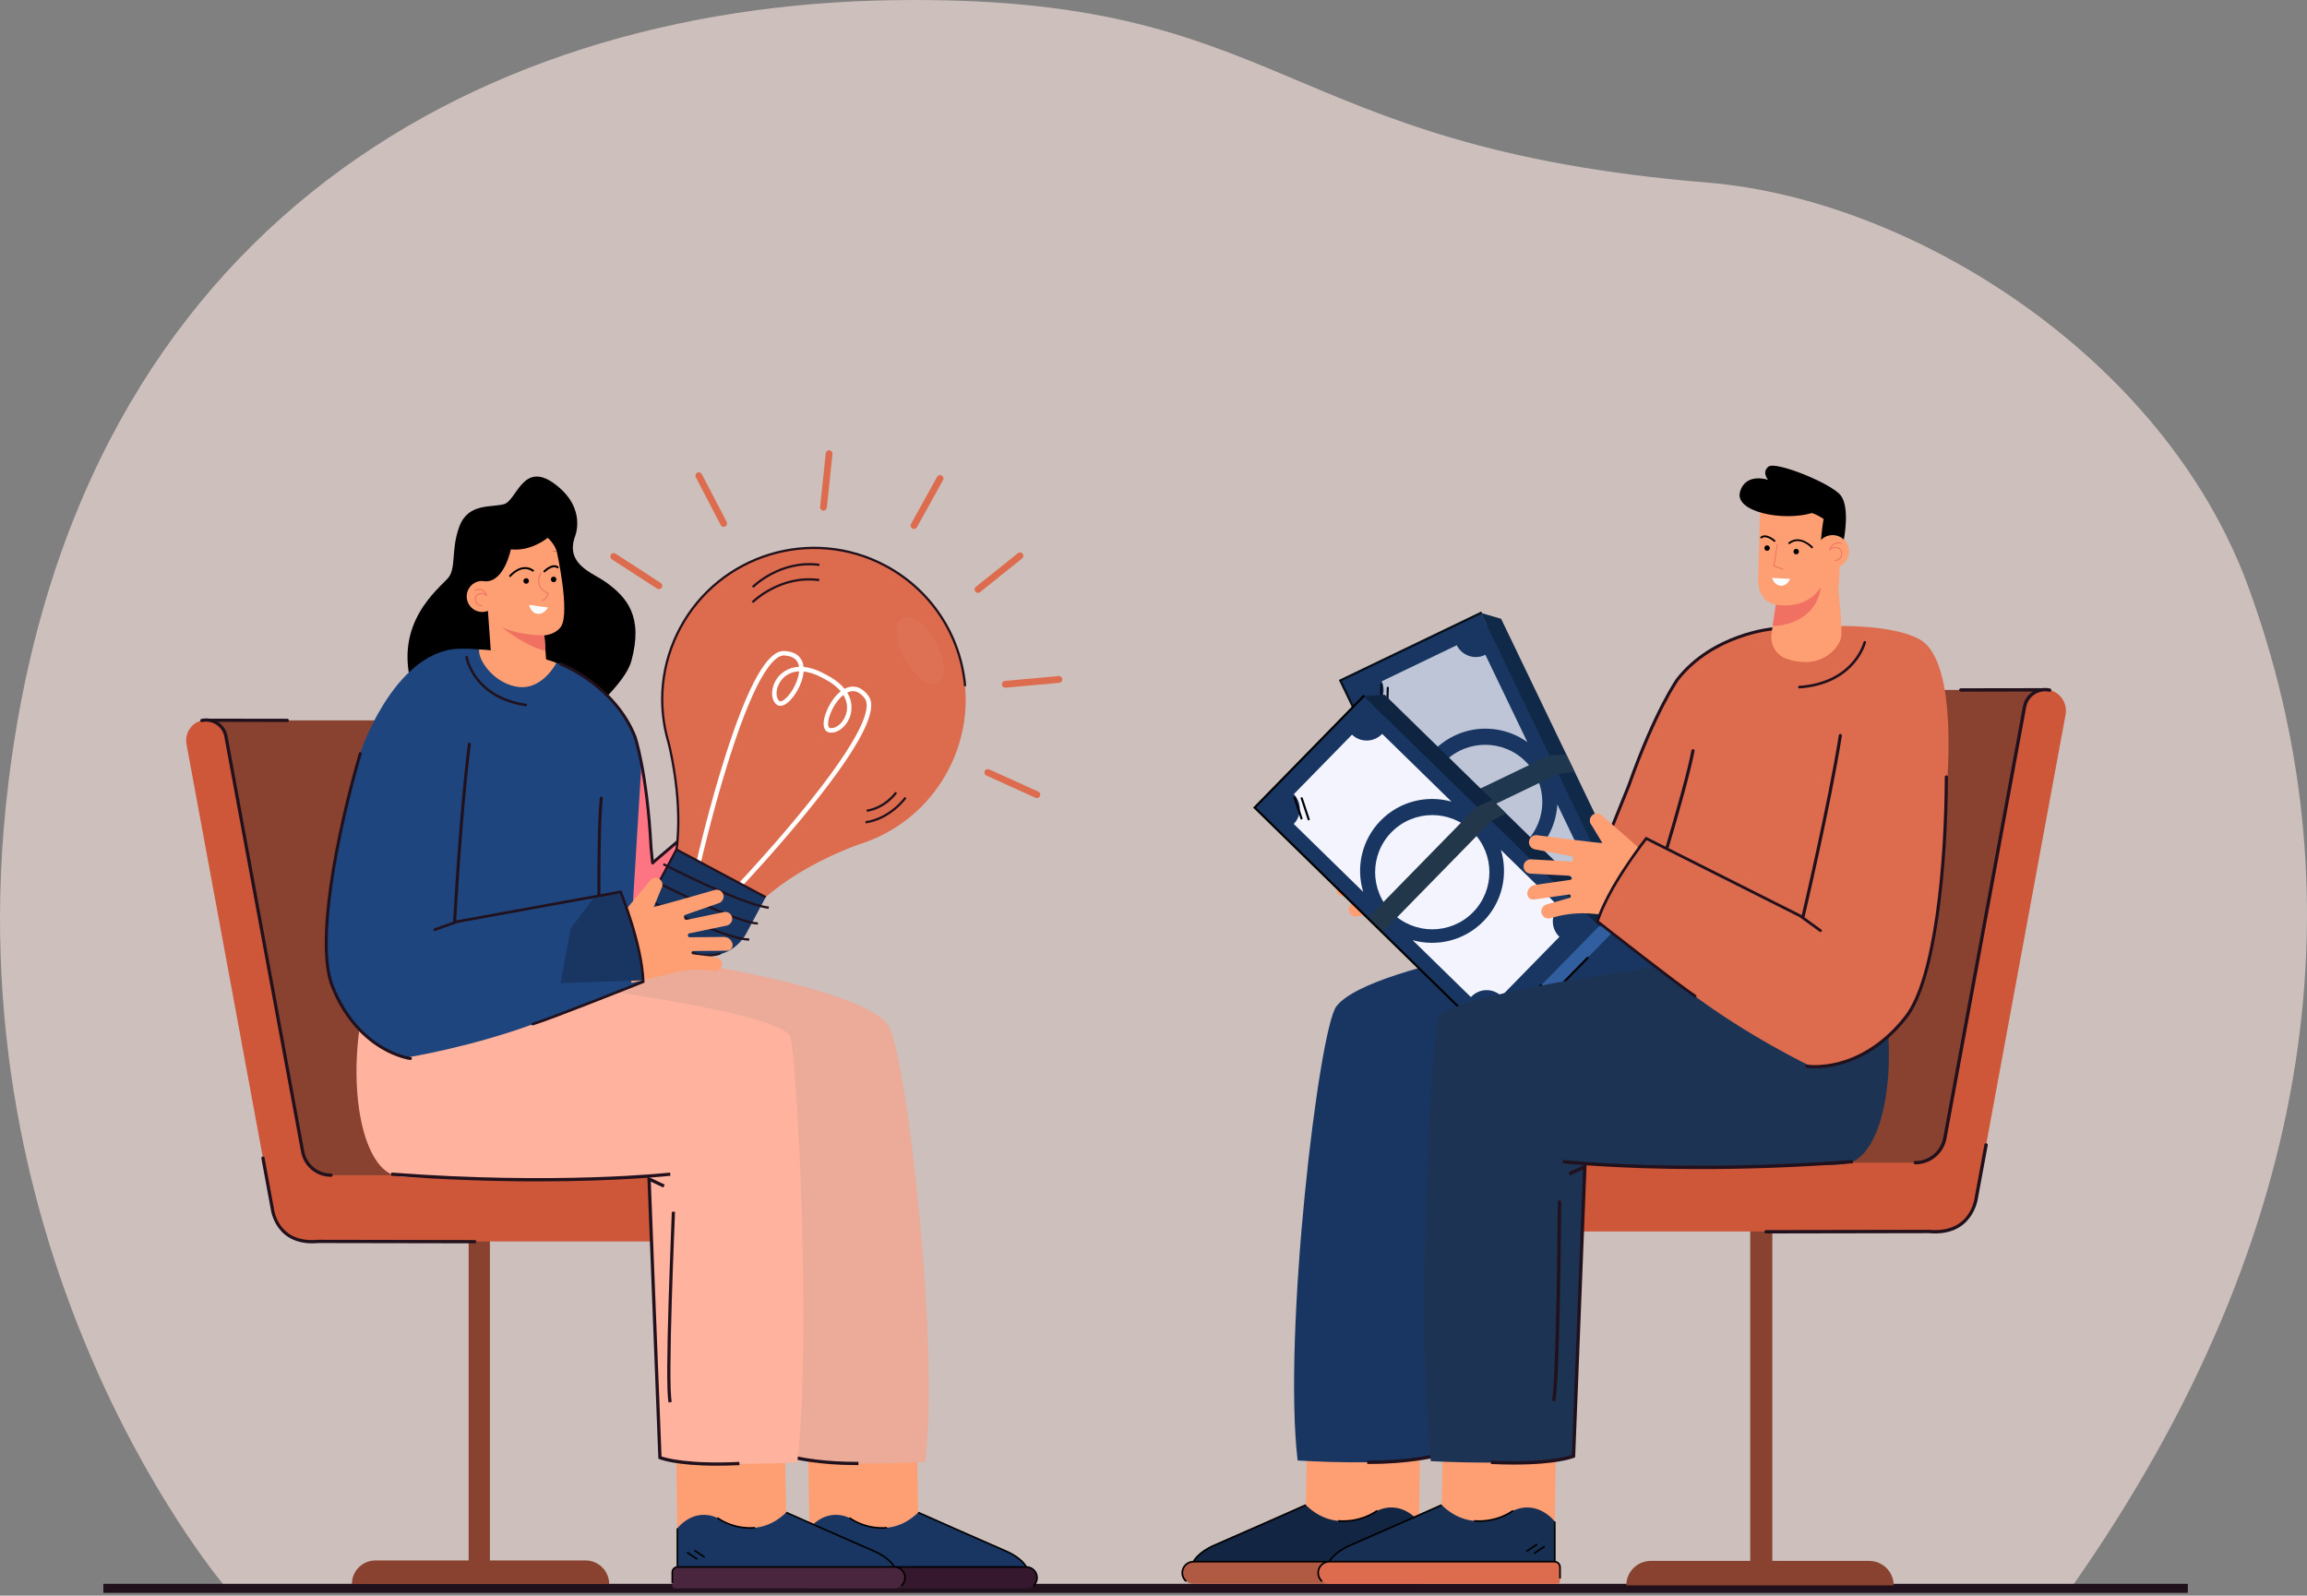 <svg width="490" height="339" viewBox="0 0 490 339" fill="none" xmlns="http://www.w3.org/2000/svg">
<rect x="0" y="0" width="490" height="339" fill="#808080" stroke="none"/>
<g clip-path="url(#clip0)">
<path d="M113.033 337.7L48.11 337.454C48.11 337.454 -8.965 271.08 1.216 171.44C13.573 50.521 99.07 1.372 189.743 0.035C274.032 -1.21 270.266 31.19 362.781 38.807C406.033 42.368 459.564 75.772 477.46 124.476C500.529 187.259 493.903 260.81 439.647 337.7H113.033Z" fill="#FFEAE4" fill-opacity="0.6"/>
<path d="M464.691 336.492H21.953V338.415H464.691V336.492Z" fill="#21111D"/>
<path d="M277.241 326.739L301.322 327.066L301.667 304.553L277.68 301.583L277.241 326.739Z" fill="#FE9F73"/>
<path d="M301.547 331.773H280.745L272.312 322.586L256.887 331.773H253.565C252.419 331.773 251.37 332.547 251.154 333.672C250.865 335.186 252.016 336.508 253.476 336.508H301.843C302.199 336.508 302.487 336.22 302.487 335.863V332.713C302.487 332.194 302.068 331.773 301.547 331.773Z" fill="#B15A43"/>
<path d="M301.363 331.798V323.26C301.363 323.26 297.86 318.545 292.526 320.951C292.526 320.951 284.459 326.674 277.348 319.749L259.687 327.583C259.687 327.583 254.845 329.202 253.533 331.798H301.363Z" fill="#122643"/>
<path d="M301.541 323.26H301.187V331.758H301.541V323.26Z" fill="black"/>
<path d="M285.297 323.354C284.621 323.354 284.214 323.297 284.2 323.293L284.253 322.943C284.294 322.949 288.463 323.532 292.428 320.805L292.627 321.096C289.788 323.052 286.842 323.354 285.297 323.354Z" fill="black"/>
<path d="M299.127 328.376L296.869 329.896L297.067 330.19L299.325 328.67L299.127 328.376Z" fill="black"/>
<path d="M297.504 327.966L295.249 329.486L295.447 329.78L297.702 328.26L297.504 327.966Z" fill="black"/>
<path d="M251.834 336.097C251.263 335.613 250.936 334.904 250.936 334.156C250.936 332.752 252.077 331.611 253.479 331.611H301.301C302.053 331.611 302.665 332.224 302.665 332.976V335.337H302.311V332.976C302.311 332.418 301.859 331.965 301.301 331.965H253.479C252.271 331.965 251.288 332.948 251.288 334.156C251.288 334.8 251.57 335.409 252.061 335.826L251.834 336.097Z" fill="black"/>
<path d="M253.639 331.865L253.318 331.715C253.358 331.63 254.327 329.645 257.941 328.104C261.493 326.589 277.118 319.659 277.274 319.589L277.417 319.912C277.259 319.982 261.632 326.914 258.078 328.429C254.603 329.911 253.647 331.846 253.639 331.865Z" fill="black"/>
<path d="M306.098 326.739L330.179 327.066L330.526 304.553L306.538 301.583L306.098 326.739Z" fill="#FE9F73"/>
<path d="M330.406 331.773H309.605L301.172 322.586L285.747 331.773H282.424C281.279 331.773 280.229 332.547 280.014 333.672C279.724 335.186 280.875 336.508 282.336 336.508H330.702C331.058 336.508 331.346 336.22 331.346 335.863V332.713C331.346 332.194 330.925 331.773 330.406 331.773Z" fill="#DD6B4D"/>
<path d="M330.222 331.798V323.26C330.222 323.26 326.719 318.545 321.386 320.951C321.386 320.951 313.319 326.674 306.207 319.749L288.546 327.583C288.546 327.583 283.704 329.202 282.393 331.798H330.222Z" fill="#162F52"/>
<path d="M330.399 323.26H330.045V331.758H330.399V323.26Z" fill="black"/>
<path d="M314.154 323.354C313.479 323.354 313.071 323.297 313.058 323.293L313.11 322.943C313.152 322.949 317.32 323.532 321.285 320.805L321.485 321.096C318.644 323.052 315.699 323.354 314.154 323.354Z" fill="black"/>
<path d="M327.983 328.376L325.725 329.896L325.922 330.19L328.181 328.67L327.983 328.376Z" fill="black"/>
<path d="M326.365 327.946L324.11 329.466L324.309 329.76L326.563 328.24L326.365 327.946Z" fill="black"/>
<path d="M280.691 336.097C280.119 335.613 279.792 334.904 279.792 334.156C279.792 332.752 280.933 331.611 282.335 331.611H330.157C330.909 331.611 331.522 332.224 331.522 332.976V335.337H331.167V332.976C331.167 332.418 330.715 331.965 330.157 331.965H282.335C281.127 331.965 280.144 332.948 280.144 334.156C280.144 334.8 280.426 335.409 280.918 335.826L280.691 336.097Z" fill="black"/>
<path d="M282.496 331.865L282.175 331.715C282.214 331.63 283.183 329.645 286.798 328.104C290.349 326.589 305.974 319.659 306.131 319.589L306.274 319.912C306.115 319.982 290.488 326.914 286.935 328.429C283.461 329.911 282.506 331.846 282.496 331.865Z" fill="black"/>
<path d="M286.459 193.362C286.374 192.555 286.968 191.833 287.767 191.697L292.736 190.846C292.893 190.818 293.014 190.697 293.037 190.54C293.075 190.309 292.893 190.104 292.66 190.112L285.217 190.386C284.366 190.417 283.778 189.753 283.913 188.911C284.048 188.069 284.857 187.355 285.711 187.321L293.3 187.041C293.476 187.036 293.623 186.904 293.65 186.73L293.67 186.607C293.703 186.405 293.566 186.215 293.364 186.184L285.047 184.847C284.246 184.717 283.645 184.003 283.721 183.196C283.806 182.311 284.614 181.696 285.478 181.835L293.846 183.18C294.048 183.214 294.238 183.076 294.269 182.875L294.332 182.483C294.361 182.299 294.249 182.123 294.073 182.07L286.527 179.82C285.75 179.589 285.247 178.8 285.429 178.011C285.627 177.146 286.51 176.641 287.348 176.889C287.348 176.889 299.039 179.701 300.903 179.993L299.035 176.01C298.543 175.329 298.696 174.377 299.375 173.886C300.057 173.394 301.008 173.547 301.5 174.226L308.124 181.445C308.445 181.89 308.275 182.973 307.928 183.811C307.182 192.759 306.994 194.131 306.571 196.526L297.151 194.683C294.434 194.153 291.641 194.119 288.912 194.587L288.227 194.705C287.367 194.852 286.553 194.245 286.459 193.362Z" fill="#FE9F73"/>
<path d="M340.059 181.536L306.431 176.674C306.431 176.674 301.698 191.341 302.677 199.502C302.677 199.502 333.923 207.937 340.474 207.103C347.026 206.269 353.708 196.888 353.708 196.888C353.708 196.888 354.748 148.009 353.769 148.765C352.788 149.523 340.059 181.536 340.059 181.536Z" fill="#DD6B4D"/>
<path d="M346.131 197.129C346.131 197.129 291.503 203.982 283.867 213.772C280.102 218.598 272.431 283.349 275.612 310.284C275.612 310.284 295.125 311.628 304.457 309.366L306.728 243.688L348.674 231.002L370.212 197.912L346.131 197.129Z" fill="#183661"/>
<path d="M291.095 311.025C299.018 311.025 304.488 309.726 304.543 309.713L304.807 309.648L307.104 243.237L304.171 245.599L304.619 246.157L306.333 244.776L304.108 309.074C302.894 309.337 297.608 310.38 290.398 310.304L290.391 311.021C290.629 311.023 290.864 311.025 291.095 311.025Z" fill="#21111D"/>
<path d="M350.62 331.624H371.745V258.402H376.438V331.624H397.015C399.885 331.624 402.213 333.952 402.213 336.823H376.438H371.745H345.422C345.422 333.952 347.75 331.624 350.62 331.624Z" fill="#89422F"/>
<path d="M435.179 146.585H386.629L360.944 258.404L416.58 252.602L435.179 146.585Z" fill="#89422F"/>
<path d="M323.97 247.012C323.97 247.012 387.775 247.012 406.816 247.012C409.888 247.012 412.524 244.819 413.082 241.798L430.011 150.143C430.465 147.68 432.871 146.073 435.338 146.619C437.688 147.14 439.154 149.495 438.718 151.86L419.539 255.692C419.391 256.497 419.03 257.208 418.531 257.785C417.297 260.078 414.875 261.637 412.089 261.637H323.972C319.935 261.637 316.661 258.363 316.661 254.325C316.659 250.286 319.933 247.012 323.97 247.012Z" fill="#CD5738"/>
<path d="M406.816 247.371C410.061 247.371 412.843 245.054 413.432 241.865L430.361 150.21C430.565 149.111 431.189 148.166 432.121 147.549C433.053 146.932 434.167 146.727 435.262 146.969C435.454 147.013 435.644 146.891 435.687 146.699C435.73 146.507 435.609 146.317 435.417 146.274C434.132 145.99 432.822 146.233 431.728 146.958C430.633 147.682 429.899 148.792 429.66 150.083L412.731 241.738C412.205 244.59 409.716 246.66 406.816 246.66C406.619 246.66 406.46 246.821 406.46 247.016C406.46 247.212 406.619 247.371 406.816 247.371Z" fill="#21111D"/>
<path d="M345.406 247.711C345.406 247.711 366.342 248.056 381.017 247.553C385.728 247.392 389.92 247.723 392.401 247.173C402.614 244.905 405.13 213.024 393.533 193.491C381.935 173.958 341.358 233.929 341.358 233.929L345.406 247.711Z" fill="#1D3353"/>
<path d="M319.245 208.816L349.105 194.464L318.823 131.46L288.962 145.812L319.245 208.816Z" fill="#0F2441"/>
<path d="M327.025 177.514C331.765 172.774 331.765 165.091 327.025 160.352C322.286 155.612 314.602 155.612 309.863 160.352C305.124 165.091 305.124 172.774 309.863 177.514C314.602 182.253 322.286 182.253 327.025 177.514Z" fill="#F4F4FF"/>
<path d="M314.963 207.561L344.824 193.208L314.542 130.204L284.681 144.557L314.963 207.561Z" fill="#183661"/>
<path d="M324.035 178.951C328.774 174.211 328.774 166.528 324.035 161.789C319.296 157.049 311.612 157.049 306.873 161.789C302.134 166.528 302.134 174.211 306.873 178.951C311.612 183.69 319.296 183.69 324.035 178.951Z" fill="#F4F4FF"/>
<path d="M318.823 131.476L314.539 130.221L317.343 136.054L318.823 131.476Z" fill="#0F2441"/>
<path d="M314.964 207.577L319.246 208.832L321.069 204.642L314.964 207.577Z" fill="#0F2441"/>
<path d="M349.107 194.48L344.825 193.223L314.964 207.577L319.246 208.832L349.107 194.48Z" fill="#305E9F"/>
<path d="M301.116 178.751L330.977 164.398L329.093 160.479L299.232 174.831L301.116 178.751Z" fill="#223749"/>
<path d="M329.093 160.496L332.67 160.286L334.454 163.995L330.976 164.415L329.093 160.496Z" fill="#223749"/>
<path d="M340.478 198.729C340.478 198.698 340.47 198.666 340.456 198.637C340.402 198.523 340.266 198.476 340.153 198.531L319.226 208.589L315.124 207.387L284.981 144.681L314.637 130.425C314.75 130.37 314.797 130.235 314.742 130.121C314.687 130.008 314.552 129.961 314.439 130.016L284.374 144.467L284.472 144.671L314.801 207.765L319.265 209.075L319.343 209.038L340.349 198.94C340.433 198.901 340.48 198.817 340.478 198.729Z" fill="black"/>
<path d="M329.187 200.844C329.187 200.812 329.179 200.781 329.165 200.752C329.11 200.638 328.975 200.591 328.862 200.646L314.866 207.374C314.752 207.428 314.705 207.563 314.76 207.677C314.815 207.791 314.95 207.838 315.064 207.783L329.059 201.055C329.142 201.014 329.189 200.93 329.187 200.844Z" fill="black"/>
<path d="M308.886 156.317C303.676 158.821 300.534 163.892 300.244 169.284L291.302 150.682C291.306 150.68 291.312 150.678 291.315 150.676C293.532 149.611 294.482 146.973 293.473 144.745L309.415 137.082C310.512 139.294 313.186 140.218 315.416 139.145C315.442 139.134 315.465 139.12 315.489 139.108L324.409 157.666C320.019 154.525 314.097 153.812 308.886 156.317Z" fill="#F4F4FF"/>
<path d="M330.772 170.9L338.23 186.413C335.988 187.496 335.044 190.19 336.125 192.436C336.135 192.456 336.144 192.473 336.152 192.491L320.269 200.125C319.181 197.893 316.494 196.957 314.254 198.034C314.203 198.06 314.152 198.085 314.102 198.112L306.604 182.517C310.996 185.658 316.919 186.37 322.129 183.866C327.339 181.364 330.482 176.293 330.772 170.9Z" fill="#F4F4FF"/>
<path d="M293.616 145.437C293.612 145.317 293.516 145.219 293.395 145.215C293.27 145.212 293.166 145.311 293.162 145.435L293.025 150.136C293.017 150.279 293.121 150.367 293.244 150.369C293.369 150.373 293.473 150.273 293.477 150.15L293.614 145.448C293.616 145.446 293.616 145.441 293.616 145.437Z" fill="black"/>
<path d="M294.986 146.128C294.982 146.008 294.886 145.91 294.764 145.906C294.639 145.902 294.535 146.002 294.531 146.126L294.394 150.827C294.383 150.97 294.49 151.058 294.614 151.06C294.739 151.064 294.843 150.964 294.847 150.84L294.984 146.139C294.986 146.141 294.986 146.132 294.986 146.128Z" fill="black"/>
<g opacity="0.5">
<path opacity="0.5" d="M314.76 207.675L284.476 144.673L284.378 144.469L314.443 130.018C314.556 129.963 314.691 130.01 314.746 130.123C314.772 130.176 314.774 130.233 314.76 130.286L318.825 131.478L332.673 160.286L334.457 163.996L349.111 194.48L340.46 198.639C340.474 198.668 340.482 198.699 340.482 198.731C340.484 198.817 340.437 198.901 340.353 198.942L319.347 209.04L319.269 209.077L314.805 207.767L314.76 207.675Z" fill="#183661"/>
</g>
<path d="M320.913 220.154L344.075 196.465L294.094 147.596L270.932 171.284L320.913 220.154Z" fill="#0F2441"/>
<path d="M306.531 195.069C313.233 195.069 318.667 189.636 318.667 182.934C318.667 176.232 313.233 170.798 306.531 170.798C299.829 170.798 294.396 176.232 294.396 182.934C294.396 189.636 299.829 195.069 306.531 195.069Z" fill="#F4F4FF"/>
<path d="M316.461 220.437L339.623 196.749L289.642 147.879L266.48 171.567L316.461 220.437Z" fill="#183661"/>
<path d="M312.79 193.886C317.529 189.147 317.529 181.463 312.79 176.724C308.051 171.985 300.367 171.985 295.628 176.724C290.889 181.463 290.889 189.147 295.628 193.886C300.367 198.625 308.051 198.625 312.79 193.886Z" fill="#F4F4FF"/>
<path d="M294.09 147.604L289.636 147.886L294.264 152.411L294.09 147.604Z" fill="#0F2441"/>
<path d="M316.456 220.445L320.91 220.163L321.192 215.603L316.456 220.445Z" fill="#0F2441"/>
<path d="M344.073 196.473L339.619 196.755L316.456 220.445L320.91 220.163L344.073 196.473Z" fill="#305E9F"/>
<path d="M293.606 198.09L316.768 174.402L313.658 171.362L290.496 195.05L293.606 198.09Z" fill="#223749"/>
<path d="M313.654 171.37L316.946 169.951L319.888 172.827L316.764 174.409L313.654 171.37Z" fill="#223749"/>
<path d="M337.414 203.414C337.402 203.385 337.385 203.358 337.361 203.336C337.271 203.248 337.128 203.25 337.04 203.34L320.808 219.942L316.542 220.212L266.794 171.572L289.798 148.045C289.886 147.955 289.884 147.812 289.794 147.724C289.704 147.635 289.561 147.637 289.473 147.727L266.151 171.58L266.314 171.738L316.37 220.678L321.012 220.384L321.073 220.321L337.365 203.657C337.43 203.591 337.447 203.497 337.414 203.414Z" fill="black"/>
<path d="M327.524 209.259C327.513 209.23 327.495 209.202 327.471 209.181C327.381 209.092 327.238 209.094 327.15 209.185L316.295 220.288C316.207 220.378 316.209 220.521 316.299 220.609C316.389 220.697 316.532 220.696 316.62 220.605L327.475 209.502C327.54 209.435 327.556 209.339 327.524 209.259Z" fill="black"/>
<path d="M293.236 174.344C289.195 178.478 287.973 184.316 289.541 189.484L274.782 175.053C274.786 175.049 274.79 175.045 274.794 175.042C276.513 173.283 276.505 170.481 274.796 168.731L287.163 156.082C288.948 157.788 291.777 157.743 293.508 155.973C293.528 155.953 293.546 155.932 293.565 155.912L308.289 170.307C303.089 168.858 297.277 170.211 293.236 174.344Z" fill="#F4F4FF"/>
<path d="M318.788 180.575L331.096 192.608C329.359 194.392 329.392 197.247 331.174 198.988C331.19 199.001 331.203 199.015 331.219 199.029L318.899 211.63C317.116 209.905 314.269 209.942 312.532 211.718C312.493 211.759 312.454 211.801 312.416 211.844L300.044 199.747C305.244 201.198 311.056 199.847 315.095 195.714C319.134 191.581 320.356 185.742 318.788 180.575Z" fill="#F4F4FF"/>
<path d="M275.168 169.334C275.125 169.222 275.001 169.163 274.886 169.203C274.766 169.242 274.702 169.371 274.741 169.488L276.217 173.953C276.258 174.088 276.386 174.137 276.503 174.098C276.623 174.058 276.687 173.929 276.648 173.812L275.172 169.347C275.172 169.342 275.17 169.338 275.168 169.334Z" fill="black"/>
<path d="M276.691 169.516C276.648 169.404 276.523 169.346 276.409 169.385C276.29 169.424 276.225 169.553 276.264 169.671L277.741 174.135C277.778 174.274 277.909 174.319 278.027 174.28C278.146 174.24 278.211 174.111 278.172 173.994L276.695 169.53C276.695 169.524 276.693 169.518 276.691 169.516Z" fill="black"/>
<path d="M362.969 203.982C362.969 203.982 306.873 210.633 305.389 216.572C303.905 222.51 300.711 283.49 303.893 310.426C303.893 310.426 324.875 311.628 334.207 309.364L336.721 247.408L345.772 247.723L367.717 209.114L362.969 203.982Z" fill="#1D3353"/>
<path d="M321.619 311.158C330.89 311.158 334.197 309.762 334.353 309.693L334.559 309.603L336.993 247.283L333.161 249.09L333.466 249.738L336.231 248.434L333.86 309.114C332.858 309.46 328.049 310.849 316.692 310.324L316.659 311.038C318.474 311.121 320.125 311.158 321.619 311.158Z" fill="#21111D"/>
<path d="M330.314 297.718C331.303 293.902 331.587 256.675 331.599 255.091L330.882 255.085C330.88 255.473 330.588 293.806 329.621 297.538L330.314 297.718Z" fill="#21111D"/>
<path d="M361.159 248.379C370.294 248.379 381.245 248.069 393.559 247.143L393.506 246.433C356.822 249.197 332.218 246.462 331.975 246.435L331.895 247.143C332.055 247.159 343.022 248.379 361.159 248.379Z" fill="#21111D"/>
<path d="M384.616 226.541C384.616 226.541 371.365 220.229 359.041 210.93C346.718 201.632 339.277 195.758 339.277 195.758C339.277 195.758 340.991 191.971 342.643 188.803L345.543 183.227L352.633 152.289C352.633 152.289 354.851 137.41 374.913 133.868C374.145 134.225 376.553 133.592 376.553 133.592C376.553 133.592 394.721 134.25 401.606 135.204C412.306 136.686 413.403 164.338 413.403 164.338C413.405 182.704 411.233 207.841 404.85 216.027C396.74 226.426 387.391 226.759 384.61 226.6C384.614 226.561 384.616 226.541 384.616 226.541Z" fill="#DD6B4D"/>
<path d="M376.529 133.27C376.401 133.279 363.676 134.417 356.05 144.134C355.995 144.209 351.283 150.807 345.644 166.794L340.917 178.489L341.144 179.65L346.249 167.023C351.856 151.126 356.52 144.587 356.567 144.522C364.013 135.034 376.456 133.922 376.582 133.912C376.76 133.898 376.891 133.741 376.877 133.563C376.861 133.389 376.705 133.256 376.529 133.27Z" fill="#21111D"/>
<path d="M389.88 133.017C389.88 133.017 401.994 132.594 407.778 135.87C416.408 140.759 413.334 168.76 413.334 168.76C413.334 168.76 406 164.76 405.555 163.426C405.111 162.093 389.88 133.017 389.88 133.017Z" fill="#DD6B4D"/>
<path d="M392.985 225.532C392.202 225.827 391.466 226.058 390.786 226.238C386.706 227.321 383.855 226.871 383.736 226.851C383.553 226.822 383.432 226.65 383.461 226.469C383.491 226.287 383.663 226.166 383.843 226.195C383.871 226.199 386.698 226.642 390.649 225.586C394.293 224.615 399.67 222.131 404.586 215.824C410.758 207.908 413.013 183.539 413.068 165.073C413.068 164.889 413.219 164.74 413.403 164.74C413.587 164.74 413.736 164.891 413.736 165.075C413.681 183.645 411.388 208.184 405.113 216.233C400.983 221.527 396.525 224.192 392.985 225.532Z" fill="#21111D"/>
<path d="M383.08 195.04C383.019 195.063 382.953 195.067 382.886 195.052C382.706 195.008 382.596 194.83 382.638 194.65C382.692 194.415 388.21 170.964 390.558 156.207C390.587 156.025 390.759 155.902 390.939 155.931C391.122 155.96 391.245 156.131 391.216 156.313C388.864 171.094 383.342 194.568 383.286 194.805C383.26 194.918 383.18 195.003 383.08 195.04Z" fill="#21111D"/>
<path d="M382.995 146.192C382.737 146.22 382.475 146.241 382.208 146.261C382.056 146.271 381.923 146.157 381.913 146.004C381.903 145.852 382.013 145.72 382.169 145.709C393.649 144.902 395.781 136.498 395.797 136.414C395.824 136.267 395.967 136.163 396.116 136.189C396.265 136.214 396.367 136.349 396.345 136.498C396.331 136.584 394.213 145.031 382.995 146.192Z" fill="#21111D"/>
<path d="M375.1 262.054L409.663 261.991C418.973 262.831 420.081 254.864 420.134 254.426L422.188 243.3C422.223 243.107 422.096 242.92 421.902 242.885C421.708 242.85 421.522 242.977 421.487 243.171L419.425 254.336C419.394 254.653 418.534 262.083 409.71 261.279L409.676 261.277L375.099 261.339C374.901 261.339 374.742 261.5 374.742 261.696C374.744 261.895 374.903 262.054 375.1 262.054Z" fill="#21111D"/>
<path d="M416.476 146.942L433.465 146.917C433.663 146.917 433.821 146.756 433.821 146.56C433.821 146.363 433.661 146.204 433.465 146.204L416.476 146.23C416.278 146.23 416.119 146.39 416.119 146.586C416.119 146.784 416.278 146.942 416.476 146.942Z" fill="#21111D"/>
<path d="M353.735 180.054C355.985 172.466 358.415 163.867 359.261 159.426C359.296 159.246 359.47 159.127 359.65 159.162C359.831 159.197 359.95 159.371 359.915 159.552C359.061 164.035 356.606 172.719 354.342 180.349C354.143 180.251 353.937 180.151 353.735 180.054Z" fill="#21111D"/>
<path d="M349.564 184.929L344.703 185.06C344.703 185.06 339.6 192.913 339.279 195.758C342.451 198.178 343.691 199.124 343.691 199.124L353.22 193.223L349.564 184.929Z" fill="#DD6B4D"/>
<path d="M360.032 211.912C360.126 211.912 360.22 211.867 360.277 211.781C360.367 211.646 360.329 211.464 360.194 211.373C356.355 208.814 341.351 197.016 339.62 195.655C341.987 188.586 348.66 179.883 349.737 178.507L382.198 194.834L386.486 197.953C386.617 198.049 386.801 198.02 386.897 197.889C386.993 197.758 386.964 197.574 386.833 197.48L382.484 194.321L349.574 177.767L349.425 177.953C349.347 178.051 341.531 187.874 338.999 195.666L338.937 195.862L339.097 195.99C339.263 196.121 355.797 209.147 359.871 211.863C359.92 211.896 359.977 211.912 360.032 211.912Z" fill="#21111D"/>
<path d="M373.812 108.589L373.436 123.095C373.436 123.095 373.121 127.754 377.186 128.443L376.262 134.646C375.919 136.95 377.245 139.202 379.447 139.961C380.524 140.334 381.815 140.617 383.285 140.657C387.949 140.778 390.565 137.346 391 135.607C391.434 133.868 390.485 125.482 390.485 125.482L390.733 121.38L390.616 105.458L373.812 108.589Z" fill="#FE9F73"/>
<path d="M386.749 124.727C386.749 124.727 386.273 132.526 376.505 133.017L377.186 128.443C377.186 128.443 383.475 129.878 386.749 124.727Z" fill="#F07162"/>
<path d="M384.873 116.49C384.922 116.492 384.971 116.474 385.008 116.439C385.087 116.367 385.093 116.243 385.022 116.165C384.997 116.136 382.395 113.334 379.902 115.237C379.816 115.301 379.8 115.425 379.865 115.509C379.929 115.595 380.053 115.611 380.137 115.546C382.346 113.858 384.638 116.322 384.734 116.427C384.774 116.468 384.822 116.49 384.873 116.49Z" fill="black"/>
<path d="M391.624 114.626L387.408 115.389L386.629 116.155C386.629 116.155 387.175 109.133 387.999 107.773C388.826 106.41 391.624 114.626 391.624 114.626Z" fill="black"/>
<path d="M376.895 115.117C376.949 115.119 377.004 115.097 377.043 115.054C377.116 114.976 377.11 114.853 377.032 114.78C376.955 114.71 375.142 113.077 373.944 114.052C373.86 114.12 373.848 114.242 373.917 114.326C373.985 114.41 374.106 114.422 374.191 114.353C375.129 113.59 376.754 115.052 376.769 115.068C376.805 115.099 376.85 115.115 376.895 115.117Z" fill="black"/>
<path d="M380.924 117.173C380.916 117.494 381.171 117.762 381.492 117.77C381.813 117.778 382.081 117.523 382.089 117.202C382.097 116.881 381.842 116.613 381.521 116.605C381.2 116.597 380.932 116.852 380.924 117.173Z" fill="black"/>
<path d="M374.742 116.429C374.735 116.75 374.989 117.018 375.31 117.026C375.631 117.034 375.9 116.779 375.907 116.458C375.915 116.137 375.661 115.869 375.34 115.861C375.018 115.853 374.752 116.108 374.742 116.429Z" fill="black"/>
<path d="M385.745 117.097C385.694 119.029 387.22 120.635 389.152 120.686C391.085 120.736 392.69 119.211 392.741 117.279C392.792 115.346 391.267 113.741 389.334 113.69C387.402 113.639 385.794 115.164 385.745 117.097Z" fill="#FE9F73"/>
<path d="M389.803 119.145C390.529 119.164 391.029 118.63 391.203 118.089C391.409 117.449 391.209 116.817 390.692 116.476C389.93 115.975 389.22 116.264 388.853 116.493C389.014 116.1 389.259 115.818 389.582 115.652C390.281 115.289 391.129 115.589 391.136 115.591C391.187 115.608 391.242 115.583 391.262 115.532C391.279 115.481 391.254 115.426 391.203 115.407C391.166 115.393 390.269 115.076 389.494 115.475C389.045 115.706 388.734 116.127 388.568 116.726L388.474 117.063L388.728 116.824C388.763 116.791 389.617 116.004 390.584 116.638C391.119 116.991 391.152 117.608 391.017 118.028C390.876 118.467 390.477 118.966 389.807 118.951C389.801 118.951 389.793 118.951 389.787 118.951C389.735 118.949 389.689 118.99 389.688 119.045C389.686 119.098 389.727 119.143 389.782 119.146C389.789 119.143 389.795 119.145 389.803 119.145Z" fill="#F07162"/>
<path d="M378.766 121.051C378.807 121.053 378.846 121.028 378.86 120.987C378.878 120.936 378.852 120.881 378.801 120.862L376.871 120.166L377.605 115.599C377.613 115.546 377.577 115.495 377.525 115.487C377.472 115.477 377.421 115.514 377.413 115.567L376.653 120.294L378.737 121.044C378.744 121.05 378.756 121.051 378.766 121.051Z" fill="#F07162"/>
<path d="M380.225 122.984C380.167 122.971 376.38 122.785 376.38 122.785C376.38 122.785 376.815 124.363 378.222 124.437C379.63 124.51 380.225 122.984 380.225 122.984Z" fill="#FBFDFC"/>
<path d="M391.624 114.626C391.624 114.626 392.981 107.845 390.963 105.253C388.944 102.66 377.09 97.906 375.608 99.138C374.124 100.37 375.536 101.948 375.536 101.948C375.536 101.948 370.77 100.281 369.572 104.515C368.373 108.748 378.661 110.829 384.877 108.994C384.877 108.996 388.924 110.291 391.624 114.626Z" fill="black"/>
<path d="M333.504 186.064L325.093 185.614C324.284 185.571 323.609 184.923 323.601 184.112C323.591 183.223 324.331 182.526 325.204 182.573L333.669 183.025C333.872 183.037 334.046 182.88 334.058 182.677L334.08 182.281C334.09 182.095 333.96 181.933 333.778 181.898L326.036 180.458C325.24 180.31 324.656 179.579 324.752 178.775C324.858 177.893 325.682 177.296 326.542 177.457C326.542 177.457 338.466 179.017 340.349 179.109L338.07 175.346C337.508 174.722 337.559 173.758 338.186 173.198C338.81 172.636 339.774 172.687 340.334 173.314L347.684 179.791C347.746 179.861 347.795 179.951 347.835 180.059C345.601 183.106 341.581 188.956 339.517 194.233L338.172 194.115C335.413 193.874 332.633 194.137 329.968 194.891L329.298 195.081C328.458 195.319 327.581 194.801 327.395 193.933C327.225 193.14 327.74 192.359 328.519 192.14L333.371 190.767C333.524 190.724 333.631 190.589 333.639 190.43C333.651 190.197 333.447 190.011 333.218 190.045L325.846 191.104C325.003 191.225 324.349 190.628 324.394 189.776C324.439 188.925 325.167 188.128 326.013 188.006L333.53 186.926C333.704 186.9 333.837 186.755 333.847 186.579L333.853 186.454C333.864 186.248 333.708 186.074 333.504 186.064Z" fill="#FE9F73"/>
<path d="M195.129 328.055L171.958 328.37L171.625 306.707L194.706 303.851L195.129 328.055Z" fill="#FE9F73"/>
<path d="M171.741 332.899H191.755L199.869 324.059L214.71 332.899H217.908C219.01 332.899 220.018 333.645 220.226 334.726C220.506 336.182 219.398 337.455 217.992 337.455H171.455C171.112 337.455 170.836 337.177 170.836 336.836V333.803C170.836 333.302 171.239 332.899 171.741 332.899Z" fill="#35182E"/>
<path d="M171.917 332.925V324.709C171.917 324.709 175.289 320.172 180.42 322.487C180.42 322.487 188.184 327.995 195.025 321.33L212.018 328.868C212.018 328.868 216.678 330.424 217.939 332.925H171.917Z" fill="#183661"/>
<path d="M172.088 324.707H171.747V332.884H172.088V324.707Z" fill="black"/>
<path d="M187.377 324.797C188.027 324.797 188.418 324.742 188.432 324.74L188.381 324.404C188.342 324.409 184.33 324.971 180.516 322.346L180.322 322.626C183.056 324.507 185.891 324.797 187.377 324.797Z" fill="black"/>
<path d="M174.067 329.664L173.877 329.947L176.049 331.408L176.239 331.125L174.067 329.664Z" fill="black"/>
<path d="M175.629 329.234L175.438 329.517L177.609 330.98L177.799 330.698L175.629 329.234Z" fill="black"/>
<path d="M219.576 337.058C220.127 336.592 220.442 335.911 220.442 335.19C220.442 333.841 219.343 332.743 217.994 332.743H171.978C171.253 332.743 170.666 333.332 170.666 334.055V336.326H171.007V334.055C171.007 333.518 171.443 333.083 171.978 333.083H217.992C219.155 333.083 220.099 334.029 220.099 335.19C220.099 335.811 219.827 336.396 219.355 336.798L219.576 337.058Z" fill="black"/>
<path d="M217.838 332.987L218.145 332.842C218.108 332.762 217.174 330.851 213.697 329.367C210.278 327.908 195.245 321.241 195.094 321.173L194.955 321.484C195.108 321.551 210.143 328.222 213.564 329.68C216.912 331.108 217.83 332.968 217.838 332.987Z" fill="black"/>
<path d="M167.085 328.055L143.914 328.37L143.581 306.707L166.662 303.851L167.085 328.055Z" fill="#FE9F73"/>
<path d="M143.695 332.899H163.709L171.823 324.059L186.664 332.899H189.862C190.964 332.899 191.972 333.645 192.18 334.726C192.46 336.182 191.352 337.455 189.946 337.455H143.411C143.068 337.455 142.792 337.177 142.792 336.836V333.803C142.79 333.302 143.195 332.899 143.695 332.899Z" fill="#49263E"/>
<path d="M143.873 332.925V324.709C143.873 324.709 147.245 320.172 152.377 322.487C152.377 322.487 160.14 327.995 166.981 321.33L183.974 328.868C183.974 328.868 188.634 330.424 189.895 332.925H143.873Z" fill="#183661"/>
<path d="M144.044 324.707H143.703V332.884H144.044V324.707Z" fill="black"/>
<path d="M159.333 324.797C159.983 324.797 160.375 324.742 160.388 324.74L160.337 324.404C160.298 324.409 156.286 324.971 152.472 322.346L152.278 322.626C155.012 324.507 157.845 324.797 159.333 324.797Z" fill="black"/>
<path d="M146.021 329.665L145.831 329.947L148.003 331.409L148.193 331.126L146.021 329.665Z" fill="black"/>
<path d="M147.583 329.236L147.393 329.518L149.563 330.982L149.753 330.699L147.583 329.236Z" fill="black"/>
<path d="M191.53 337.058C192.081 336.592 192.396 335.911 192.396 335.19C192.396 333.841 191.297 332.743 189.948 332.743H143.934C143.209 332.743 142.622 333.332 142.622 334.055V336.326H142.963V334.055C142.963 333.518 143.399 333.083 143.934 333.083H189.948C191.111 333.083 192.055 334.029 192.055 335.19C192.055 335.811 191.783 336.396 191.311 336.798L191.53 337.058Z" fill="black"/>
<path d="M189.794 332.987L190.101 332.842C190.064 332.762 189.13 330.851 185.653 329.367C182.234 327.908 167.201 321.241 167.05 321.173L166.911 321.484C167.064 321.551 182.099 328.222 185.52 329.68C188.866 331.108 189.786 332.968 189.794 332.987Z" fill="black"/>
<path d="M186.485 170.209C186.366 169.437 185.635 168.913 184.858 168.981L180.026 169.412C179.875 169.426 179.73 169.341 179.669 169.202C179.579 168.997 179.697 168.76 179.916 168.711L186.906 167.135C187.707 166.955 188.089 166.193 187.756 165.443C187.423 164.693 186.495 164.227 185.694 164.407L178.565 166.015C178.399 166.052 178.23 165.968 178.162 165.813L178.113 165.703C178.032 165.523 178.115 165.314 178.293 165.234L185.7 161.942C186.413 161.625 186.796 160.81 186.526 160.08C186.231 159.279 185.326 158.905 184.556 159.246L177.104 162.557C176.924 162.637 176.715 162.555 176.634 162.377L176.48 162.028C176.407 161.866 176.466 161.674 176.619 161.58L183.084 157.631C183.75 157.223 184.024 156.368 183.662 155.677C183.264 154.921 182.319 154.668 181.602 155.105C181.602 155.105 171.418 160.599 169.756 161.327L170.514 157.163C170.804 156.409 170.428 155.561 169.674 155.271C168.92 154.982 168.072 155.357 167.782 156.111L163.397 164.456C163.207 164.948 163.633 165.913 164.16 166.608C167.056 174.747 167.569 175.979 168.552 178.101L176.86 174.07C179.256 172.907 181.847 172.188 184.5 171.953L185.165 171.895C186.005 171.818 186.616 171.053 186.485 170.209Z" fill="#FE9F73"/>
<path d="M162.38 163.058L128.244 192.146L132.133 211.438L141.862 209.997L174.564 176.913C174.564 176.913 170.48 166.733 162.38 163.058Z" fill="#FD7583"/>
<path d="M133.991 187.559C134.062 187.559 134.134 187.535 134.193 187.484L162.429 163.425C168.498 166.36 172.113 172.868 172.148 172.935C172.23 173.085 172.418 173.14 172.569 173.058C172.72 172.976 172.775 172.788 172.692 172.637C172.655 172.568 168.878 165.757 162.511 162.779L162.331 162.694L133.789 187.012C133.658 187.124 133.643 187.32 133.754 187.451C133.817 187.522 133.903 187.559 133.991 187.559Z" fill="#21111D"/>
<path d="M122.042 114.219C122.042 114.219 124.85 108.155 117.96 102.917C111.07 97.68 109.779 106.348 107.058 107.109C104.338 107.871 99.465 106.812 97.571 111.84C95.678 116.868 97.058 120.931 94.973 123.028C91.494 126.528 82.936 134.141 88.244 148.076C91.731 157.226 103.236 167.928 103.236 167.928C103.236 167.928 131.531 149.834 134.098 140.432C136.664 131.03 133.211 126.904 128.648 123.662C125.847 121.669 120.184 119.973 122.042 114.219Z" fill="black"/>
<path d="M118.248 117.124C118.248 117.124 121.143 130.064 119.154 133.125C119.154 133.125 118.191 134.746 115.62 134.979L116.211 143.165L104.659 144.001L102.717 117.146L118.248 117.124Z" fill="#FE9F73"/>
<path d="M115.218 127.67C115.169 127.674 115.124 127.642 115.108 127.593C115.093 127.537 115.124 127.48 115.181 127.462C115.849 127.268 116.215 126.403 116.319 126.121C115.318 125.677 114.684 125.05 114.429 124.259C114.014 122.969 114.76 121.722 114.793 121.671C114.823 121.622 114.889 121.606 114.938 121.635C114.987 121.665 115.003 121.731 114.973 121.78C114.966 121.792 114.245 123 114.631 124.196C114.874 124.95 115.5 125.545 116.493 125.966L116.581 126.004L116.553 126.094C116.538 126.147 116.146 127.402 115.244 127.664C115.232 127.668 115.224 127.668 115.218 127.67Z" fill="#F07162"/>
<path d="M115.859 138.272L115.62 134.979C115.62 134.979 110.03 135.053 106.461 133.15C106.461 133.15 111.419 137.27 115.859 138.272Z" fill="#F07162"/>
<path d="M108.368 122.587C108.315 122.591 108.262 122.575 108.217 122.538C108.127 122.463 108.115 122.33 108.189 122.24C108.215 122.211 110.713 119.256 113.323 121.066C113.419 121.132 113.443 121.263 113.376 121.359C113.31 121.455 113.178 121.479 113.082 121.412C110.792 119.826 108.607 122.399 108.514 122.51C108.475 122.557 108.422 122.583 108.368 122.587Z" fill="black"/>
<path d="M115.649 121.598C115.59 121.602 115.53 121.582 115.485 121.537C115.402 121.455 115.402 121.322 115.485 121.24C115.559 121.165 117.317 119.426 118.578 120.36C118.672 120.429 118.692 120.562 118.623 120.656C118.555 120.75 118.422 120.77 118.328 120.701C117.358 119.984 115.8 121.523 115.784 121.539C115.745 121.574 115.698 121.594 115.649 121.598Z" fill="black"/>
<path d="M118.175 123.057C118.199 123.38 117.956 123.662 117.631 123.685C117.308 123.709 117.026 123.466 117.003 123.141C116.979 122.818 117.222 122.536 117.547 122.512C117.872 122.489 118.154 122.732 118.175 123.057Z" fill="black"/>
<path d="M112.34 123.388C112.364 123.711 112.121 123.993 111.796 124.016C111.473 124.04 111.191 123.797 111.168 123.472C111.144 123.149 111.387 122.867 111.712 122.844C112.035 122.822 112.317 123.065 112.34 123.388Z" fill="black"/>
<path d="M105.709 126.479C105.84 128.294 104.475 129.872 102.66 130.004C100.845 130.135 99.267 128.77 99.136 126.955C99.004 125.14 100.369 123.562 102.184 123.431C103.999 123.299 105.577 124.664 105.709 126.479Z" fill="#FE9F73"/>
<path d="M102.325 128.764C101.636 128.813 101.136 128.33 100.948 127.823C100.725 127.223 100.888 126.613 101.364 126.268C102.041 125.776 102.705 125.988 103.071 126.182C102.904 125.843 102.67 125.602 102.374 125.465C101.704 125.158 100.929 125.475 100.921 125.477C100.866 125.498 100.806 125.473 100.784 125.42C100.762 125.367 100.788 125.305 100.841 125.281C100.876 125.265 101.71 124.927 102.464 125.271C102.899 125.471 103.212 125.857 103.396 126.417L103.513 126.777L103.226 126.53C103.19 126.501 102.362 125.804 101.489 126.436C101.007 126.787 101.003 127.36 101.148 127.748C101.299 128.153 101.698 128.606 102.329 128.553C102.386 128.547 102.439 128.59 102.442 128.649C102.448 128.708 102.405 128.758 102.346 128.762C102.339 128.762 102.331 128.762 102.325 128.764Z" fill="#F07162"/>
<path d="M118.247 117.124C118.247 117.124 116.883 112.138 110.073 112.071C103.263 112.004 102.719 117.144 102.719 117.144L110.557 118.152L117.746 117.124H118.247Z" fill="#FE9F73"/>
<path d="M117.938 112.839C117.938 112.839 114.026 117.266 108.495 116.725C108.495 116.725 107.156 123.531 103.179 123.508C99.204 123.486 100.687 114.086 100.687 114.086C100.687 114.086 107.859 110.542 108.327 110.507C108.795 110.473 116.601 109.438 116.601 109.438L117.938 112.839Z" fill="black"/>
<path d="M116.362 129.05C116.302 129.032 112.372 128.531 112.372 128.531C112.372 128.531 112.697 130.211 114.158 130.401C115.616 130.591 116.362 129.05 116.362 129.05Z" fill="#FBFDFC"/>
<path d="M124.381 331.529H104.055V260.636H99.54V331.529H79.741C76.978 331.529 74.738 333.769 74.738 336.531H99.54H104.055H129.384C129.384 333.769 127.144 331.529 124.381 331.529Z" fill="#89422F"/>
<path d="M43.02 153.045H89.735L114.447 260.636L60.916 255.056L43.02 153.045Z" fill="#89422F"/>
<path d="M150.025 249.677C150.025 249.677 88.632 249.677 70.312 249.677C67.355 249.677 64.82 247.567 64.283 244.659L47.993 156.468C47.554 154.099 45.24 152.55 42.867 153.077C40.607 153.578 39.196 155.843 39.614 158.12L58.068 258.028C58.211 258.804 58.558 259.487 59.04 260.041C60.226 262.248 62.556 263.748 65.239 263.748H150.025C153.91 263.748 157.06 260.597 157.06 256.712C157.06 252.826 153.91 249.677 150.025 249.677Z" fill="#CD5738"/>
<path d="M70.311 250.02C67.19 250.02 64.512 247.792 63.946 244.722L47.656 156.531C47.46 155.473 46.859 154.565 45.962 153.97C45.065 153.376 43.994 153.177 42.941 153.412C42.757 153.453 42.573 153.335 42.532 153.151C42.49 152.967 42.608 152.783 42.792 152.742C44.028 152.468 45.288 152.701 46.34 153.398C47.393 154.095 48.1 155.164 48.329 156.405L64.62 244.597C65.127 247.342 67.519 249.333 70.311 249.333C70.501 249.333 70.654 249.486 70.654 249.676C70.654 249.868 70.499 250.02 70.311 250.02Z" fill="#21111D"/>
<path d="M61.017 153.39L44.67 153.366C44.48 153.366 44.327 153.212 44.327 153.024C44.327 152.834 44.482 152.681 44.67 152.681L61.017 152.705C61.207 152.705 61.36 152.859 61.36 153.047C61.36 153.235 61.205 153.39 61.017 153.39Z" fill="#21111D"/>
<path d="M128.7 201.678C128.7 201.678 181.262 208.272 188.61 217.692C192.233 222.336 199.614 284.639 196.552 310.557C196.552 310.557 177.777 311.849 168.797 309.672L166.612 246.476L126.251 234.27L105.527 202.432L128.7 201.678Z" fill="#ECAA98"/>
<path d="M181.656 311.267C174.034 311.267 168.771 310.018 168.716 310.004L168.462 309.944L166.251 246.043L169.072 248.314L168.64 248.851L166.991 247.523L169.131 309.391C170.298 309.644 175.385 310.648 182.322 310.574L182.328 311.263C182.105 311.267 181.88 311.267 181.656 311.267Z" fill="#21111D"/>
<path d="M129.4 250.349C129.4 250.349 109.254 250.68 95.135 250.196C90.602 250.041 86.569 250.361 84.182 249.83C74.355 247.647 71.933 216.971 83.094 198.178C94.252 179.384 133.296 237.087 133.296 237.087L129.4 250.349Z" fill="#FFB29D"/>
<path d="M112.498 208.272C112.498 208.272 166.473 214.673 167.901 220.386C169.33 226.099 172.4 284.774 169.34 310.692C169.34 310.692 149.151 311.849 140.172 309.672L137.752 250.057L129.043 250.361L107.926 213.21L112.498 208.272Z" fill="#FFB29D"/>
<path d="M152.287 311.397C143.366 311.397 140.184 310.053 140.034 309.987L139.836 309.901L137.494 249.936L141.181 251.674L140.887 252.297L138.226 251.042L140.507 309.429C141.473 309.762 146.099 311.097 157.027 310.592L157.058 311.279C155.312 311.361 153.726 311.397 152.287 311.397Z" fill="#21111D"/>
<path d="M142.018 297.988C141.067 294.315 142.696 258.974 142.686 257.45L143.375 257.444C143.377 257.816 141.756 294.223 142.686 297.814L142.018 297.988Z" fill="#21111D"/>
<path d="M114.241 250.991C105.452 250.991 94.912 250.693 83.066 249.801L83.117 249.115C118.416 251.774 142.088 249.145 142.323 249.117L142.401 249.799C142.244 249.818 131.695 250.991 114.241 250.991Z" fill="#21111D"/>
<path d="M100.827 264.148L67.571 264.09C58.613 264.896 57.546 257.231 57.495 256.81L55.518 246.106C55.483 245.92 55.606 245.741 55.792 245.706C55.98 245.673 56.158 245.794 56.191 245.98L58.175 256.724C58.206 257.029 59.032 264.178 67.524 263.404L67.555 263.402L100.827 263.461C101.017 263.461 101.17 263.616 101.17 263.806C101.17 263.996 101.017 264.148 100.827 264.148Z" fill="#21111D"/>
<path d="M135.992 161.263C136.638 162.154 139.293 190.382 139.695 194.685L138.694 196.248L126.341 211.418C123.957 207.79 122.978 205.701 122.978 205.701C122.978 205.701 135.293 160.297 135.992 161.263Z" fill="#FD7583"/>
<path d="M86.393 224.676C86.393 224.676 100.34 222.448 114.239 217.212C128.141 211.976 136.603 208.575 136.603 208.575C136.603 208.575 136.051 204.614 135.385 201.241L134.222 195.306L136.082 164.822C136.082 164.822 138.076 150.486 120.52 141.767C121.131 142.304 119.081 141.068 119.081 141.068C119.081 141.068 101.422 136.571 94.922 138.149C82.896 141.066 76.715 159.438 76.715 159.438C71.724 176.39 66.901 200.181 70.57 209.474C75.23 221.277 83.773 224.122 86.381 224.731C86.389 224.693 86.393 224.676 86.393 224.676Z" fill="#1E457E"/>
<path d="M138.598 183.633C138.608 183.633 138.618 183.633 138.629 183.631C138.8 183.613 138.925 183.463 138.907 183.292L138.594 180.099C137.731 163.824 135.173 156.452 135.148 156.38C130.744 145.327 119.308 140.822 119.192 140.777C119.034 140.714 118.854 140.794 118.791 140.955C118.73 141.115 118.809 141.294 118.969 141.356C119.083 141.399 130.271 145.815 134.566 156.597C134.588 156.658 137.116 163.961 137.975 180.144L138.291 183.351C138.304 183.513 138.439 183.633 138.598 183.633Z" fill="#21111D"/>
<path d="M118.177 140.845C118.177 140.845 115.277 146.513 110.215 145.961C105.154 145.409 101.487 140.367 101.755 137.965C101.755 137.963 112.978 138.674 118.177 140.845Z" fill="#FE9F73"/>
<path d="M78.941 221.468C79.583 221.954 80.2 222.367 80.779 222.717C84.253 224.824 87.005 225.185 87.121 225.198C87.297 225.22 87.456 225.094 87.477 224.92C87.499 224.744 87.374 224.585 87.199 224.562C87.172 224.558 84.442 224.198 81.083 222.152C77.983 220.264 73.695 216.511 70.87 209.356C67.322 200.373 71.861 177.265 76.824 160.207C76.873 160.037 76.775 159.858 76.607 159.809C76.436 159.761 76.258 159.858 76.209 160.027C71.216 177.183 66.666 200.457 70.273 209.591C72.646 215.6 76.037 219.271 78.941 221.468Z" fill="#21111D"/>
<path d="M96.367 196.015C96.416 196.052 96.476 196.075 96.543 196.079C96.719 196.089 96.872 195.954 96.882 195.776C96.895 195.543 98.172 172.397 100.013 158.139C100.034 157.963 99.911 157.803 99.736 157.781C99.56 157.758 99.4 157.883 99.378 158.057C97.534 172.341 96.255 195.509 96.243 195.741C96.234 195.852 96.284 195.952 96.367 196.015Z" fill="#21111D"/>
<path d="M110.907 149.924C111.151 149.969 111.402 150.01 111.656 150.049C111.801 150.071 111.938 149.971 111.96 149.826C111.981 149.681 111.886 149.546 111.735 149.523C100.784 147.88 99.376 139.656 99.366 139.574C99.35 139.431 99.223 139.321 99.078 139.335C98.933 139.347 98.826 139.47 98.836 139.615C98.841 139.697 100.234 147.962 110.907 149.924Z" fill="#21111D"/>
<path d="M127.524 190.151C127.508 182.536 127.6 173.939 128.025 169.609C128.043 169.433 127.913 169.277 127.737 169.259C127.561 169.241 127.404 169.371 127.387 169.547C126.958 173.917 126.866 182.599 126.882 190.258C127.095 190.223 127.312 190.186 127.524 190.151Z" fill="#21111D"/>
<path d="M201.308 163.805C209.694 148.108 203.768 128.585 188.07 120.199C172.373 111.813 152.85 117.739 144.464 133.437C140.306 141.224 139.667 149.95 141.997 157.792H141.995C141.995 157.792 145.682 171.586 143.231 183.163C143.231 183.163 147.296 187.502 150.994 189.599C154.793 191.508 160.659 192.474 160.659 192.474C168.919 183.999 182.435 179.396 182.435 179.396C190.25 176.97 197.15 171.59 201.308 163.805Z" fill="#DD6B4D"/>
<path d="M143.675 180.487L139.614 188.088C137.784 191.515 138.33 195.573 140.678 198.381C139.832 200.69 140.787 203.325 143.017 204.517C145.248 205.71 147.971 205.038 149.418 203.051C153.056 203.441 156.735 201.639 158.566 198.213L162.627 190.612L143.675 180.487Z" fill="#183661"/>
<g opacity="0.3">
<g opacity="0.3">
<g opacity="0.3">
<path opacity="0.3" d="M201.308 163.805C204.416 157.99 205.557 151.65 204.966 145.545C185.711 161.587 165.093 168.279 143.141 163.419C143.861 167.858 144.511 174.313 143.687 180.493L162.623 190.61V190.612C170.893 183.328 182.435 179.396 182.435 179.396C190.25 176.97 197.15 171.59 201.308 163.805Z" fill="#DD6B4D"/>
</g>
</g>
</g>
<path d="M157.742 188.142L157.047 187.486C157.125 187.404 164.983 179.073 172.155 170.074C184.598 154.457 184.727 149.805 183.695 148.421C182.642 147.005 181.471 146.533 180.216 147.015C180.124 147.05 180.034 147.089 179.943 147.134C181.304 149.366 180.823 151.424 180.548 152.213C179.789 154.392 177.817 155.92 176.153 155.616C175.749 155.544 175.058 155.244 174.949 154.073C174.774 152.213 176.325 148.626 178.567 146.878C177.803 145.955 176.727 145.108 175.366 144.379L174.545 143.941C173.183 143.212 171.881 142.789 170.688 142.668C170.483 145.503 168.362 148.787 166.719 149.676C165.685 150.236 165.053 149.826 164.767 149.531C163.59 148.315 163.763 145.828 165.153 143.986C165.656 143.318 167.099 141.775 169.711 141.666C169.697 141.566 169.68 141.468 169.658 141.374C169.363 140.062 168.317 139.351 166.555 139.261C164.832 139.173 161.035 141.867 154.971 160.891C151.476 171.856 148.921 183.018 148.896 183.13L147.964 182.916C147.989 182.805 150.552 171.609 154.059 160.605C158.899 145.417 163.003 138.122 166.604 138.306C169.398 138.449 170.314 139.937 170.59 141.16C170.629 141.333 170.657 141.509 170.676 141.687C171.896 141.795 173.329 142.208 174.994 143.097L175.814 143.535C177.478 144.424 178.618 145.388 179.385 146.341C179.544 146.257 179.707 146.183 179.871 146.12C181.042 145.67 182.79 145.603 184.461 147.847C186.614 150.739 182.833 158.205 172.899 170.671C165.701 179.705 157.82 188.06 157.742 188.142ZM169.729 142.637C168.156 142.695 166.835 143.342 165.913 144.563C164.701 146.171 164.695 148.088 165.451 148.869C165.521 148.941 165.707 149.135 166.261 148.838C167.669 148.076 169.535 145.078 169.729 142.637ZM179.123 147.655C177.202 149.174 175.748 152.391 175.896 153.983C175.955 154.608 176.219 154.657 176.319 154.674C177.388 154.868 178.978 153.799 179.642 151.896C180.147 150.453 179.947 148.996 179.123 147.655Z" fill="white"/>
<path d="M143.431 180.61C143.551 179.84 143.576 179.549 143.629 178.91L143.658 178.562C144.537 168.378 141.792 157.956 141.765 157.852L141.757 157.819C139.323 149.59 140.21 140.892 144.254 133.323C152.689 117.534 172.396 111.552 188.183 119.987C197.877 125.166 204.248 134.801 205.227 145.762L204.751 145.805C203.788 135.005 197.509 125.51 187.958 120.41C172.401 112.1 152.984 117.994 144.675 133.55C140.684 141.02 139.815 149.605 142.225 157.725L142.35 158.15L142.329 158.144C142.828 160.188 144.919 169.49 144.134 178.605L144.105 178.953C144.05 179.603 144.024 179.901 143.903 180.686L143.431 180.61Z" fill="#21111D"/>
<path d="M160.049 124.894L159.706 124.561C159.765 124.502 165.604 118.628 174.078 119.776L174.013 120.249C165.784 119.133 160.104 124.835 160.049 124.894Z" fill="#21111D"/>
<path d="M160 128.119L159.657 127.786C159.716 127.727 165.555 121.853 174.029 123.001L173.964 123.474C165.735 122.36 160.057 128.062 160 128.119Z" fill="#21111D"/>
<path d="M145.651 202.069L143.585 200.965C138.814 198.416 137.007 192.462 139.556 187.69L143.577 180.162L162.738 190.398L162.513 190.819L143.773 180.808L139.977 187.913C137.553 192.452 139.272 198.116 143.81 200.542L145.876 201.646C148.05 202.808 150.548 203.064 152.911 202.367L153.046 202.825C150.562 203.559 147.936 203.289 145.651 202.069Z" fill="#21111D"/>
<path d="M143.026 204.793C138.92 202.598 140.455 198.298 140.47 198.255L140.919 198.421C140.858 198.586 139.486 202.474 143.388 204.444L143.172 204.871C143.124 204.844 143.075 204.818 143.026 204.793Z" fill="#21111D"/>
<path d="M183.877 174.943L183.807 174.469C189.044 173.69 192.118 169.359 192.148 169.316L192.539 169.588C192.508 169.633 189.324 174.133 183.877 174.943Z" fill="#21111D"/>
<path d="M184.128 172.474L184.058 172.002C187.876 171.435 190.118 168.276 190.139 168.245L190.531 168.517C190.439 168.652 188.156 171.875 184.128 172.474Z" fill="#21111D"/>
<path d="M140.781 183.809L141.003 183.384C141.165 183.468 157.252 191.798 163.32 192.614L163.255 193.088C157.105 192.262 141.443 184.154 140.781 183.809Z" fill="#21111D"/>
<path d="M138.88 187.371L139.097 186.946C139.273 187.036 156.797 195.957 160.966 195.951V196.428C156.682 196.432 139.604 187.741 138.88 187.371Z" fill="#21111D"/>
<path d="M137.798 191.49L138.019 191.067C138.176 191.15 153.824 199.299 159.142 199.371L159.136 199.849C153.704 199.774 138.444 191.829 137.798 191.49Z" fill="#21111D"/>
<path d="M139.609 125.089C139.591 125.08 139.574 125.07 139.556 125.058L129.956 118.828C129.623 118.612 129.529 118.168 129.745 117.835C129.96 117.502 130.404 117.41 130.737 117.624L140.337 123.854C140.67 124.069 140.764 124.514 140.549 124.847C140.343 125.162 139.934 125.264 139.609 125.089Z" fill="#DD6B4D"/>
<path d="M153.372 111.845C153.249 111.779 153.143 111.677 153.075 111.544L147.79 101.393C147.608 101.043 147.743 100.608 148.095 100.426C148.446 100.244 148.879 100.379 149.063 100.732L154.347 110.882C154.529 111.232 154.394 111.667 154.042 111.849C153.824 111.963 153.574 111.953 153.372 111.845Z" fill="#DD6B4D"/>
<path d="M174.568 108.395C174.318 108.262 174.161 107.986 174.192 107.689L175.389 96.307C175.43 95.913 175.782 95.627 176.178 95.668C176.571 95.71 176.857 96.062 176.816 96.458L175.62 107.839C175.579 108.233 175.226 108.519 174.831 108.478C174.737 108.466 174.649 108.436 174.568 108.395Z" fill="#DD6B4D"/>
<path d="M209.466 164.752C209.135 164.576 208.994 164.171 209.151 163.824C209.313 163.464 209.738 163.303 210.1 163.466L220.529 168.183C220.887 168.345 221.049 168.77 220.887 169.132C220.724 169.492 220.3 169.653 219.937 169.49L209.509 164.774C209.495 164.768 209.48 164.76 209.466 164.752Z" fill="#DD6B4D"/>
<path d="M213.18 146.016C212.974 145.906 212.825 145.697 212.804 145.448C212.768 145.055 213.058 144.704 213.454 144.669L224.851 143.635C225.245 143.6 225.595 143.89 225.63 144.285C225.666 144.679 225.376 145.029 224.98 145.065L213.583 146.098C213.436 146.112 213.297 146.081 213.18 146.016Z" fill="#DD6B4D"/>
<path d="M207.374 125.874C207.29 125.829 207.216 125.768 207.153 125.69C206.906 125.381 206.955 124.93 207.265 124.682L216.197 117.527C216.506 117.28 216.957 117.329 217.205 117.639C217.452 117.948 217.403 118.398 217.094 118.647L208.162 125.802C207.93 125.986 207.619 126.003 207.374 125.874Z" fill="#DD6B4D"/>
<path d="M193.784 112.3C193.78 112.298 193.778 112.296 193.774 112.294C193.428 112.102 193.302 111.665 193.494 111.319L199.041 101.308C199.231 100.965 199.662 100.838 200.006 101.022C200.01 101.024 200.012 101.026 200.016 101.028C200.363 101.22 200.488 101.656 200.296 102.003L194.749 112.014C194.559 112.358 194.129 112.484 193.784 112.3Z" fill="#DD6B4D"/>
<g opacity="0.5">
<g opacity="0.5">
<g opacity="0.5">
<g opacity="0.5">
<path opacity="0.5" d="M199.297 145.104C201.117 144.091 200.874 140.181 198.754 136.37C196.633 132.558 193.439 130.29 191.619 131.302C189.799 132.315 190.042 136.225 192.163 140.037C194.283 143.848 197.477 146.116 199.297 145.104Z" fill="#F3FFFE"/>
</g>
</g>
</g>
</g>
<path d="M153.333 204.898C153.378 204.119 152.775 203.451 152.001 203.355L147.186 202.756C147.036 202.737 146.912 202.625 146.883 202.476C146.838 202.257 147.004 202.049 147.228 202.047L154.394 201.981C155.214 201.973 155.749 201.309 155.582 200.506C155.414 199.704 154.605 199.052 153.785 199.059L146.478 199.128C146.307 199.13 146.161 199.011 146.127 198.844L146.102 198.727C146.063 198.535 146.186 198.347 146.378 198.306L154.312 196.651C155.075 196.493 155.621 195.776 155.512 195.005C155.392 194.159 154.586 193.603 153.763 193.775L145.781 195.439C145.589 195.478 145.401 195.355 145.36 195.163L145.281 194.789C145.244 194.615 145.344 194.441 145.512 194.38L152.667 191.882C153.403 191.625 153.851 190.844 153.642 190.094C153.413 189.272 152.542 188.825 151.749 189.101C151.749 189.101 140.635 192.324 138.857 192.686L140.475 188.774C140.917 188.099 140.729 187.19 140.052 186.748C139.376 186.305 138.468 186.493 138.025 187.171L131.979 194.403C131.691 194.844 131.902 195.878 132.273 196.669C133.387 205.237 133.629 206.547 134.142 208.83L143.114 206.641C145.702 206.008 148.385 205.854 151.028 206.183L151.692 206.265C152.526 206.373 153.284 205.752 153.333 204.898Z" fill="#FE9F73"/>
<path d="M121.182 197.295L126.341 190.458L131.634 189.808C131.634 189.808 134.802 196.532 135.601 202.053C136.397 207.575 136.875 208.27 136.875 208.27L119.081 208.863L121.182 197.295Z" fill="#183661"/>
<path d="M113.059 217.846C112.971 217.821 112.898 217.752 112.869 217.658C112.822 217.51 112.906 217.351 113.055 217.304C117.294 215.984 134.35 209.171 136.316 208.384C136.052 201.217 132.255 191.371 131.636 189.806L97.237 196.062L92.432 197.775C92.285 197.828 92.122 197.752 92.071 197.605C92.019 197.458 92.095 197.296 92.242 197.245L97.113 195.512L131.989 189.17L132.075 189.381C132.12 189.493 136.666 200.685 136.888 208.566L136.894 208.763L136.711 208.836C136.521 208.912 117.723 216.445 113.225 217.846C113.167 217.864 113.11 217.862 113.059 217.846Z" fill="#21111D"/>
</g>
<defs>
<clipPath id="clip0">
<rect width="490" height="338.417" fill="white"/>
</clipPath>
</defs>
</svg>
